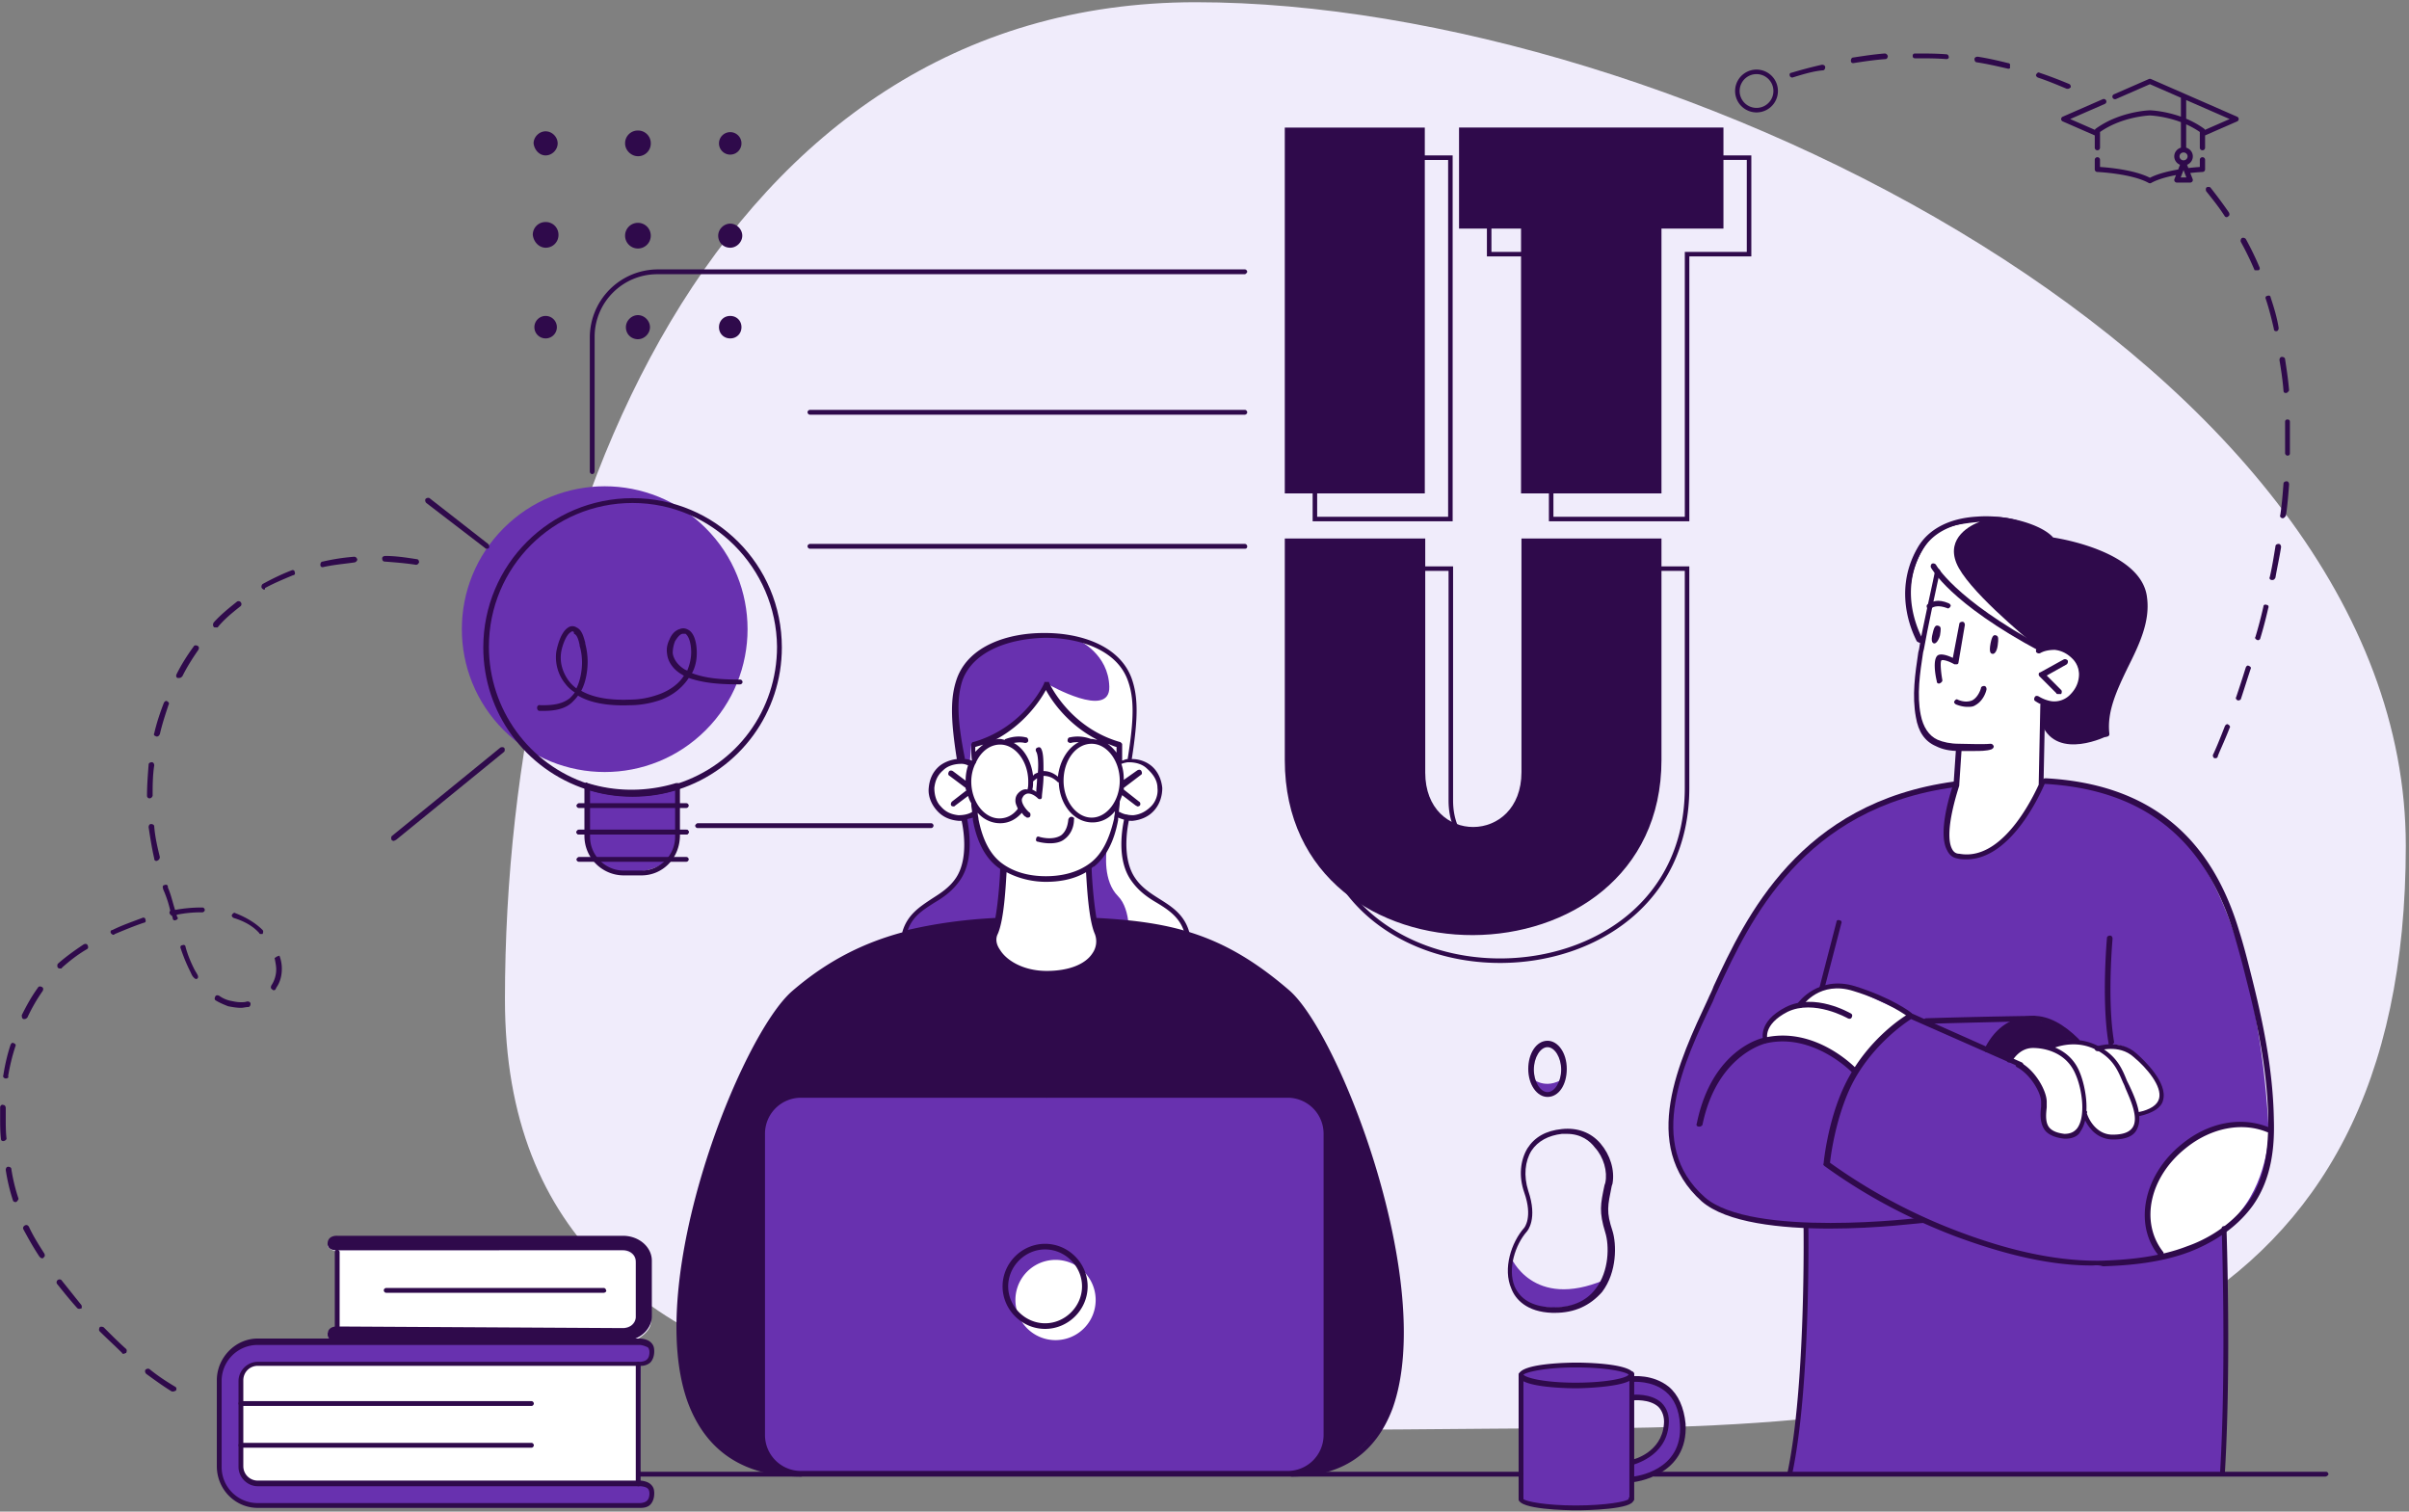 <svg width="306" height="192" fill="none" xmlns="http://www.w3.org/2000/svg"><rect width="100%" height="100%" fill="#808080" stroke="none"/><path d="M305.595 107.402c0 60.756-43.573 74.006-104.467 74.006S64.14 187.715 64.14 126.959 91.007.282 151.9.282c60.894 0 153.694 46.363 153.694 107.12z" fill="#F0ECFB"/><path d="M180.983 16.202h-17.785v46.47h17.785v-46.47zM185.333 16.202V29.03h7.874v33.641h17.839V29.031h7.873V16.2h-33.586zM193.262 98.075c0 9.25-12.223 9.306-12.223.055V68.398h-17.84v28.136c0 29.842 47.847 29.457 47.847 0V68.398h-17.784v29.677z" fill="#2F0A4B"/><path fill-rule="evenodd" clip-rule="evenodd" d="M183.946 20.315h-16.635v45.32h16.635v-45.32zm.575-.575v46.47h-17.785V19.74h17.785zM197.321 31.994v33.641h16.69V31.994h7.874v-11.68h-32.437v11.68h7.873zm-8.448-12.254h33.587v12.829h-7.874V66.21h-17.839V32.57h-7.874v-12.83zM186.078 107.268c-1.266-1.272-2.077-3.155-2.077-5.6V72.511h-16.69v27.561c0 7.29 2.915 12.698 7.267 16.288 4.366 3.602 10.21 5.398 16.079 5.374 5.87-.024 11.716-1.867 16.084-5.482 4.354-3.603 7.267-8.989 7.267-16.18V72.511h-16.634v29.102c0 2.445-.811 4.334-2.076 5.616a6.497 6.497 0 01-4.608 1.924 6.444 6.444 0 01-4.612-1.885zm10.721-35.332h17.784v28.136c0 29.457-47.847 29.842-47.847 0V71.936h17.84v29.732c0 9.25 12.223 9.195 12.223-.055V71.936z" fill="#2F0A4B"/><path d="M207.276 175.11v-.714s-1.733-1.02-7.442-1.02-6.627 1.326-6.627 1.326v16.006s1.835.917 7.034.917c5.098 0 6.933-.917 6.933-.917l.306-2.651s6.32-.612 6.32-6.423-3.67-6.015-6.524-6.524zm.102 10.602v-8.258s4.078-.509 4.18 2.957c.203 3.976-4.18 5.301-4.18 5.301zM248.463 99.567s-11.724.917-19.777 9.379c-8.054 8.462-14.069 23.754-14.681 25.895-.713 2.14-4.995 12.743 3.67 18.35 0 0 3.67 1.733 11.826 2.447 0 0 0 11.826-.408 17.433-.407 5.607-1.631 14.068-1.631 14.068h54.95s.51-12.845.408-18.656c-.102-5.913-.204-12.336-.204-12.336s5.913-4.791 5.607-11.723c-.306-6.933-1.427-16.924-4.18-25.181-2.753-8.258-6.423-14.375-13.049-17.331-5.403-2.345-11.418-2.753-11.418-2.753l-11.113.408z" fill="#6831AF"/><path d="M126.838 116.898s-11.622.611-16.617 3.262c-4.995 2.651-11.01 4.282-15.904 16.311-4.893 12.03-5.505 14.273-6.32 18.453-.816 4.078-2.243 11.928-1.53 17.229.714 5.199 2.549 11.316 8.87 13.865 0 0 2.65 1.121 5.505 1.019h65.96s3.364-1.019 4.587-1.835c1.122-.815 4.282-3.364 5.506-7.85 1.223-4.485 1.121-9.787.917-12.029-.204-2.243-.816-7.443-1.733-11.113-.918-3.568-3.67-12.539-5.199-15.903-1.53-3.365-3.976-8.972-6.729-11.826-2.752-2.855-8.054-6.219-11.418-7.239-3.364-1.019-8.767-2.446-13.661-2.446-4.995.102-12.234.102-12.234.102z" fill="#2F0A4B"/><path d="M163.54 187.139h-61.78c-2.753 0-4.894-2.243-4.894-4.893v-38.23c0-2.753 2.243-4.894 4.894-4.894h61.78c2.752 0 4.893 2.243 4.893 4.894v38.23c.102 2.65-2.141 4.893-4.893 4.893z" fill="#6831AF"/><path d="M42.834 168.687s-1.12-.102-1.223.713c-.102.816.816.918 2.65 1.02 1.836.102 36.09 0 36.09 0s2.345-1.02 2.345-2.549c.102-1.529.102-7.85.102-7.85s-.612-2.447-3.058-2.752c-2.447-.306-37.211-.102-37.211-.102s-.816.407-.918 1.019c0 .51 1.224.816 1.224.816v9.685z" fill="#F0ECFB"/><path d="M81.37 173.274l1.02-.305.408-.918-.306-1.121-1.325-.714-49.445.306s-3.568 1.325-3.976 3.976c-.306 2.752 0 12.132 0 12.132s.714 4.281 4.078 4.587c3.364.306 49.75 0 49.75 0s1.326-.611 1.122-1.733c-.204-1.121-1.733-1.223-1.733-1.223l.408-14.987z" fill="#6831AF"/><path d="M126.227 119.243s.612-2.345.816-3.874c.204-1.53.51-5.2.51-5.2s-3.263-1.937-3.568-6.32l-.306-.306s-4.486 1.733-5.302-2.855c-.713-4.587 4.588-3.976 5.2-3.568v-2.447s3.364-1.02 5.607-2.956c2.243-2.04 3.67-4.792 3.67-4.792s1.631 3.568 4.282 5.2a33.031 33.031 0 005.097 2.548v2.447s4.792-1.631 5.199 2.957c0 0 .204 3.364-2.242 3.568-2.447.204-3.161-.102-3.161-.102s-.713 4.281-3.67 6.728c0 0 .408 6.015.816 7.442 0 0 .917 1.632.408 2.753-.51 1.019-2.549 3.568-6.729 3.262-4.18-.204-5.709-2.141-6.015-2.446-.408-.408-.612-2.039-.612-2.039zM134.078 170.216a5.097 5.097 0 100-10.194 5.097 5.097 0 000 10.194zM42.835 168.687V158.9h36.497l1.122.612.305.917v7.035l-.611.917-1.02.306H42.835zM30.6 175.415l.306-1.121 1.02-.816 1.223-.204h47.915v15.191H32.028l-1.122-1.02-.305-1.019v-11.011z" fill="#fff"/><path d="M121.945 96.406s-1.121-5.709-.408-8.665c.714-2.957 2.651-6.83 11.011-7.034 0 0 5.505.102 8.054 2.14 2.548 1.937 3.67 4.486 3.364 7.85-.306 3.365-.51 6.015-.51 6.015l-1.427.408v-2.447s-6.729-1.733-9.379-7.748c0 0-2.855 6.627-9.278 7.748l-.203 2.447-1.224-.714zM122.557 104.052s1.122 6.321-1.325 8.258c-2.447 1.937-6.219 4.18-6.321 6.015 0 0 4.18-.714 6.423-.918 2.345-.204 5.403-.408 5.403-.408l.816-6.626s-3.569-2.345-3.772-6.831l-1.224.51zM143.15 103.848s-.816 3.263-.102 5.811c.612 2.549 2.753 3.772 4.078 4.69 1.325.917 3.16 2.039 3.67 4.18 0 0-5.505-1.224-8.666-1.428l-3.16-.204-.612-6.728s3.059-2.141 3.67-6.729l1.122.408zM89.643 92.743c7.087-7.087 7.087-18.576 0-25.663s-18.576-7.087-25.663 0-7.087 18.576 0 25.663 18.576 7.087 25.663 0zM74.752 99.873v7.034s.204 3.874 5.097 3.874c4.894 0 5.913-2.752 5.913-2.752l.408-8.258s-2.447 1.121-5.709.918c-3.262-.204-5.709-.816-5.709-.816zM191.881 159.614s2.753 6.83 11.928 2.956c0 0-1.529 4.078-7.646 3.466-5.505-.51-4.282-6.422-4.282-6.422zM194.634 136.981s1.631 1.53 3.976 0c0 0-.51 1.836-1.835 1.937-1.326.204-2.141-1.937-2.141-1.937z" fill="#6831AF"/><path d="M242.651 128.927l-7.544-3.466s-4.282-.612-5.913 1.937c0 0-4.996.714-4.894 4.486 0 0 3.772-.408 5.811.713 2.039 1.02 5.506 3.467 5.506 3.467s3.975-5.709 7.034-7.137zM255.133 134.433s1.529-3.364 5.505-1.326c0 0 2.039-1.937 5.811 0 0 0 2.345-1.223 4.18.408 1.835 1.631 3.789 4.52 3.789 4.52s.595 3.126-2.668 3.33l-.102.306s.301 2.674-2.758 2.776c-3.058.102-4.072-2.776-4.072-2.776s-.51 2.549-2.651 2.447c-2.141-.102-2.549-1.529-2.549-2.345 0-.816.408-2.141 0-3.058-.509-.714-2.65-4.18-4.485-4.282z" fill="#fff"/><path d="M263.551 131.986s-2.243-2.447-5.913-2.345c-3.67 0-5.097 3.568-5.097 3.568l2.855 1.428s.917-1.835 2.038-2.039c1.122-.204 3.263.509 3.263.509s1.529-1.325 3.16-1.019l-.306-.102z" fill="#2F0A4B"/><path d="M258.861 88.964s4.69 2.14 5.607-2.549c.918-4.587-4.995-3.976-4.995-3.976s-6.729-4.281-8.564-5.403c-1.835-1.121-4.893-4.18-4.893-4.18l-2.447 12.336s-2.141 9.583 5.098 9.787l-.204 4.587s-3.263 9.176 1.121 9.176c5.819 0 9.583-8.564 9.685-9.176.102-.51.204-10.194.204-10.194l-.612-.408z" fill="#fff"/><path d="M267.73 93.45c-.51-2.957 1.733-7.646 3.466-11.622s1.631-8.054-1.122-9.685c-2.752-1.631-7.34-3.67-9.277-3.67 0 0-3.976-3.263-8.257-2.753-4.18.51-7.239.816-9.074 4.18-1.733 3.262-1.529 7.544.51 11.214l1.733-8.462s6.831 7.34 13.457 9.686c0 0 1.937 0 2.957.305 1.019.306 2.446 1.937 1.937 4.078-.51 2.141-2.639 3.382-4.678 2.669v2.653c1.99 4.644 8.348 1.407 8.348 1.407z" fill="#2F0A4B"/><path d="M245.739 72.901s6.646 6.88 13.068 9.327c-1.835-1.529-8.971-7.442-10.296-10.704-1.326-3.262 1.855-4.848 2.977-5.256-3.976.408-5.785.82-7.518 3.98-1.733 3.262-1.882 7.29.157 10.961l1.612-8.308zM140.704 82.847c-1.019-.713-2.446-1.223-3.772-1.529.102 0 3.874 1.733 3.976 5.913.102 4.18-7.748-.306-7.748-.306s0 .306.102.918c2.855 5.301 8.87 6.83 8.87 6.83v2.447l1.427-.408s.204-2.65.51-6.015c.305-3.364-.816-5.913-3.365-7.85zM150.797 118.528c-.51-2.14-2.345-3.262-3.67-4.179-1.326-.918-3.467-2.141-4.078-4.69-.612-2.549.102-5.811.102-5.811l-1.224-.306c-.204 1.631-.815 3.059-1.325 4.078-.102.816-.51 4.282 1.427 6.219.816.815 1.224 2.243 1.326 3.568 3.16.204 7.442 1.121 7.442 1.121zM288.222 143.506s-5.506-2.549-10.807 1.937-6.117 10.806-2.956 13.967c0 0 6.728-1.02 10.194-5.607 3.569-4.486 3.569-10.297 3.569-10.297z" fill="#fff"/><path d="M197.488 166.75h-.306c-3.262-.102-4.689-1.733-5.199-3.059-1.122-2.548 0-5.912 1.631-7.748 0 0 1.121-1.325 0-4.485-.714-2.039-.51-4.078.408-5.607.917-1.428 2.345-2.243 4.383-2.447 1.937-.204 3.671.408 4.894 1.835 1.223 1.427 1.835 3.364 1.529 5.097l-.102.306c-.51 2.549-.713 3.263.102 5.709.51 1.631.612 5.2-1.325 7.748-1.529 1.733-3.466 2.651-6.015 2.651zm1.529-22.734h-.612c-1.733.204-3.058.917-3.874 2.141-.815 1.325-1.019 3.16-.407 5.097 1.223 3.568-.102 5.097-.204 5.199-1.427 1.631-2.447 4.69-1.529 6.933.713 1.631 2.242 2.548 4.587 2.65 2.549.102 4.486-.713 5.709-2.345 1.733-2.242 1.733-5.505 1.224-7.136-.816-2.65-.612-3.568-.102-6.015l.102-.306c.305-1.427-.204-3.262-1.326-4.485-.611-.816-1.733-1.733-3.568-1.733zM196.571 139.326c-1.326 0-2.447-1.529-2.447-3.568 0-1.937 1.019-3.568 2.447-3.568 1.325 0 2.446 1.529 2.446 3.568s-1.019 3.568-2.446 3.568zm0-6.321c-.918 0-1.733 1.326-1.733 2.855s.815 2.854 1.733 2.854c.917 0 1.733-1.325 1.733-2.854 0-1.529-.816-2.855-1.733-2.855zM250.807 95.387h-1.937c-1.223 0-2.141-.204-2.956-.612-1.428-.612-2.243-1.835-2.549-3.67-.51-2.753-.102-5.505.306-8.258l.102-.408c.204-1.733 2.039-9.787 2.039-9.99.102-.204.305-.306.407-.204.204.102.306.305.204.407-.102.204-1.733 7.952-2.039 9.787l-.102.408c-.407 2.65-.815 5.403-.305 7.952.305 1.53 1.019 2.65 2.14 3.16.714.306 1.632.51 2.753.51 1.121 0 2.855.102 3.976 0 .204 0 .306.102.408.306 0 .204-.102.306-.306.408-.612.204-1.427.204-2.141.204z" fill="#2F0A4B"/><path d="M259.384 82.756h-.204c-11.622-6.218-13.794-10.545-13.896-10.647-.102-.204 0-.408.102-.51.204-.102.408 0 .51.102 0 0 2.274 4.327 13.59 10.444.204.102.204.306.102.51 0 0-.102.101-.204.101zM253.558 80.706c-.305-.102-.509 0-.713 1.02-.204 1.121 0 1.325.306 1.325.204 0 .509-.306.611-1.121.102-.816.102-1.122-.204-1.224zM246.22 79.483c-.306-.102-.51 0-.714.917-.305 1.122 0 1.326.204 1.326s.51-.306.714-1.02c.102-.713.204-1.121-.204-1.223zM245.098 77.444c-.102 0-.204-.102-.305-.204-.102-.203-.102-.407.102-.51.509-.305 1.223-.713 2.65-.101.204.102.306.306.204.407-.102.204-.306.306-.408.204-1.121-.407-1.631-.203-2.039 0l-.204.204z" fill="#2F0A4B"/><path d="M260.9 89.78h-.305c-.714 0-1.428-.306-2.039-.714-.204-.102-.204-.306-.102-.51.102-.203.306-.203.509-.101.51.305 1.02.51 1.632.611a2.795 2.795 0 002.344-.815c.612-.612 1.02-1.326 1.122-2.243a2.796 2.796 0 00-.816-2.345c-.611-.612-1.325-1.02-2.243-1.121-.611 0-1.325.102-1.835.407-.204.102-.407 0-.509-.102-.102-.203 0-.407.102-.51.713-.407 1.427-.611 2.242-.509 1.02.102 2.039.51 2.753 1.325.714.816 1.019 1.835 1.019 2.855-.102 1.02-.509 2.039-1.325 2.752-.714.714-1.631 1.02-2.549 1.02z" fill="#2F0A4B"/><path d="M261.411 88.149c-.102 0-.204 0-.204-.102l-2.141-2.141c-.102-.102-.102-.204-.102-.306a.22.22 0 01.204-.204l2.956-1.631c.204-.102.408 0 .51.102.102.204 0 .408-.102.51l-2.549 1.427 1.835 1.835c.102.102.102.306 0 .51h-.407zM249.789 109.15c-.408 0-.714 0-1.121-.102-.612-.102-1.02-.408-1.326-1.02-1.325-2.344.612-7.951.816-8.563l.306-4.486c0-.204.204-.306.407-.306.204 0 .306.204.306.408l-.306 4.588v.102c0 .102-2.039 5.913-.917 8.054.204.407.51.611.917.611 6.015 1.122 10.093-8.87 10.195-8.971.102-.204.306-.306.408-.204.204.102.306.306.204.408-.204.408-3.976 9.481-9.889 9.481zM249.89 89.78c-.408 0-.918-.102-1.427-.306-.204-.102-.306-.306-.204-.408.102-.204.306-.306.408-.204.713.306 1.325.306 1.835.102.815-.408 1.121-1.529 1.121-1.529 0-.204.204-.306.408-.306s.306.204.306.408c0 .102-.306 1.427-1.428 2.039-.305.204-.611.204-1.019.204z" fill="#2F0A4B"/><path d="M259.27 99.873c-.204 0-.306-.204-.306-.306l.204-9.991c0-.204.204-.306.306-.306.203 0 .305.204.305.306l-.203 9.99c.102.205-.102.306-.306.306zM246.322 86.823c-.204 0-.306-.102-.306-.306-.204-.815-.509-2.752.102-3.262.408-.306 1.326 0 1.937.306l.816-4.282c0-.204.204-.306.408-.306.203 0 .305.204.305.408l-.815 4.791a.22.22 0 01-.204.204h-.306c-.714-.407-1.427-.611-1.631-.51-.204.103-.102 1.428.102 2.55 0 .101-.102.305-.408.407.102-.102 0 0 0 0zM163.539 187.445h-61.78a5.265 5.265 0 01-5.301-5.301v-38.23a5.265 5.265 0 015.301-5.302h61.78a5.266 5.266 0 015.302 5.302v38.23a5.265 5.265 0 01-5.302 5.301zm-61.78-48.017a4.569 4.569 0 00-4.587 4.588v38.23a4.568 4.568 0 004.587 4.587h61.78a4.569 4.569 0 004.588-4.587v-38.23a4.569 4.569 0 00-4.588-4.588h-61.78z" fill="#2F0A4B"/><path d="M132.754 168.789c-2.957 0-5.403-2.447-5.403-5.403 0-2.957 2.446-5.404 5.403-5.404 2.956 0 5.403 2.447 5.403 5.404 0 2.956-2.447 5.403-5.403 5.403zm0-10.093c-2.549 0-4.69 2.141-4.69 4.69 0 2.548 2.141 4.689 4.69 4.689 2.548 0 4.689-2.141 4.689-4.689 0-2.549-2.141-4.69-4.689-4.69zM268.139 132.801c-.204 0-.305-.102-.305-.306-.918-5.403-.204-13.253-.204-13.355 0-.204.204-.306.407-.306.204 0 .306.204.306.408 0 .102-.713 7.85.204 13.151a.796.796 0 01-.408.408zM268.445 144.729a3.624 3.624 0 01-2.854-1.325c-.714-.816-1.02-1.733-1.02-2.141 0-.204.204-.306.306-.204.204 0 .306.204.204.306 0 .204.918 2.752 3.263 2.752 1.325 0 2.14-.305 2.548-.917.816-1.223-.306-3.568-.917-4.995a4.973 4.973 0 00-.306-.714c-.612-1.427-1.224-3.059-3.466-4.18-2.855-1.427-5.506-.102-5.607-.102-.102.102-.306 0-.408-.102-.102-.102 0-.306.102-.408.102-.102 2.956-1.427 6.117.102 2.446 1.224 3.16 2.957 3.772 4.486l.305.612c.714 1.529 1.835 3.976.918 5.607-.408.815-1.427 1.223-2.957 1.223z" fill="#2F0A4B"/><path d="M271.706 141.773c-.102 0-.306-.102-.306-.204 0-.204.102-.306.204-.306 1.529-.306 2.446-.917 2.65-1.733.408-1.529-1.529-3.874-3.262-5.301-1.835-1.631-4.486-.816-4.486-.714-.102 0-.305 0-.407-.204-.102-.203 0-.305.203-.407.102 0 2.957-1.02 5.098.917.917.816 3.976 3.67 3.364 5.913-.204.918-1.223 1.631-3.058 2.039zM252.438 133.617h-.204c-.204-.102-.204-.306-.102-.51 1.428-2.752 3.467-3.976 6.219-4.077 1.835 0 3.772 1.019 5.709 2.956.102.102.102.306 0 .51-.102.102-.306.102-.51 0-1.733-1.835-3.568-2.753-5.199-2.753-2.549 0-4.282 1.122-5.607 3.67 0 .204-.204.204-.306.204z" fill="#2F0A4B"/><path d="M265.692 160.735c-4.995 0-10.602-1.223-17.229-3.67-5.913-2.243-11.52-5.199-16.719-8.971-.102-.102-.204-.204-.102-.306 0-.102.51-5.403 2.65-9.889 2.855-6.015 7.952-9.073 8.258-9.175.102-.102.204-.102.306 0l13.967 6.218c.204.102.204.306.204.408-.102.204-.306.204-.408.204l-13.865-6.117c-.815.51-5.301 3.568-7.748 8.768-1.835 3.976-2.447 8.461-2.549 9.481a70.834 70.834 0 0016.414 8.767c7.034 2.651 12.947 3.772 18.147 3.67 3.058-.102 7.136-.407 10.806-1.835 2.345-.815 5.505-2.548 7.748-5.607 2.345-3.262 2.549-7.34 2.549-10.5-.102-6.423-1.53-12.846-2.753-17.637a131.53 131.53 0 00-1.631-6.015c-3.67-12.03-11.52-18.249-23.958-18.962-.204 0-.306-.204-.306-.408s.102-.306.408-.306c12.846.714 20.899 7.136 24.57 19.472.611 1.937 1.121 3.976 1.631 6.015 1.223 4.893 2.65 11.316 2.752 17.841.102 3.262-.204 7.442-2.65 10.908-2.345 3.262-5.709 4.995-8.054 5.913-3.772 1.427-7.85 1.733-11.01 1.835-.612-.204-1.02-.102-1.428-.102z" fill="#2F0A4B"/><path d="M232.456 156.046c-6.219 0-13.151-.714-16.311-3.467-7.952-7.136-2.855-17.84.815-25.69.204-.51.51-1.02.714-1.631 4.078-8.768 10.908-23.346 30.584-25.997.204 0 .408.102.408.306 0 .204-.102.408-.306.408-19.37 2.548-26.098 17.025-30.074 25.588-.306.612-.51 1.122-.714 1.632-3.67 7.646-8.666 18.146-1.02 24.875 5.913 5.199 27.424 2.65 27.628 2.548.204 0 .408.102.408.306 0 .204-.102.408-.306.408-.408 0-5.709.714-11.826.714z" fill="#2F0A4B"/><path d="M227.36 187.445c-.306 0-.408-.203-.306-.407 2.345-11.113 2.039-31.196 2.039-31.4 0-.204.102-.306.306-.306.204 0 .305.102.305.306 0 .204.306 20.389-2.038 31.502 0 .203-.102.305-.306.305zM282.309 187.445c-.204 0-.306-.204-.306-.407.816-13.661.204-30.789.204-30.992 0-.204.102-.306.306-.306.204 0 .305.102.305.306 0 .203.612 17.229-.203 30.992 0 .305-.102.407-.306.407zM244.589 130.049c-.204 0-.306-.102-.306-.306 0-.204.102-.306.306-.408a877.493 877.493 0 0113.763-.306c.204 0 .306.102.306.306 0 .204-.102.306-.306.306 0 .102-7.34.204-13.763.408zM215.84 143.098c-.306 0-.408-.204-.306-.408 1.937-9.481 8.36-10.908 8.666-10.908 6.423-1.427 11.418 3.772 11.622 3.976.102.102.102.408 0 .51-.102.102-.306.102-.51 0 0 0-4.893-5.098-10.908-3.772-.102 0-6.321 1.427-8.156 10.398-.102.102-.204.204-.408.204z" fill="#2F0A4B"/><path d="M224.303 132.496c-.102 0-.306-.102-.306-.204s-.918-2.447 2.854-4.384c3.67-1.835 8.054.714 8.258.816.204.102.204.306.102.51-.102.204-.306.204-.51.102 0 0-4.282-2.447-7.646-.816-3.16 1.631-2.549 3.466-2.549 3.466.102.204 0 .408-.203.408.101.102 0 .102 0 .102z" fill="#2F0A4B"/><path d="M242.55 129.234c-.102 0-.102 0-.204-.102 0 0-2.548-1.937-6.932-3.263-4.18-1.325-6.423 1.733-6.423 1.937-.102.204-.306.204-.51.102-.203-.102-.203-.306-.102-.509 0 0 2.549-3.569 7.239-2.141 4.587 1.427 7.034 3.262 7.136 3.364.102.102.204.306.102.51-.102.102-.204.102-.306.102zM207.277 186.12c-.204 0-.306-.102-.306-.306 0-.204.102-.408.306-.408.203 0 3.772-.917 4.077-4.485.102-.918-.203-1.733-.713-2.243-1.122-1.02-3.161-.816-3.161-.816-.203 0-.407-.102-.407-.305 0-.204.102-.408.306-.408.101 0 2.344-.204 3.67 1.019.713.714 1.019 1.631.917 2.753-.306 4.18-4.588 5.097-4.689 5.199z" fill="#2F0A4B"/><path d="M207.379 188.261c-.204 0-.306-.102-.306-.306 0-.204.102-.408.306-.408.305 0 6.422-.713 6.014-6.626-.102-1.835-.713-3.262-1.835-4.18-1.733-1.427-4.078-1.223-4.179-1.223-.204 0-.408-.102-.408-.306 0-.204.102-.408.306-.408.101 0 2.65-.306 4.689 1.325 1.224 1.02 1.937 2.651 2.141 4.69.408 6.728-6.627 7.442-6.728 7.442.101 0 .101 0 0 0zM200.242 191.829c-1.224 0-7.341-.102-7.341-1.427 0-.204.204-.306.306-.306.204 0 .306.102.306.306.306.305 2.855.815 6.627.815 3.874 0 6.524-.51 6.728-.815 0-.204.102-.306.306-.306.204 0 .306.204.306.407.102 1.224-6.015 1.326-7.238 1.326z" fill="#2F0A4B"/><path d="M193.207 190.707c-.204 0-.306-.204-.306-.306V174.6c0-.204.204-.306.306-.306.204 0 .306.204.306.306v15.801c0 .204-.102.306-.306.306zM207.277 190.708c-.204 0-.306-.204-.306-.306v-15.904c0-.204.204-.306.306-.306.203 0 .305.204.305.306v15.904c0 .204-.102.306-.305.306z" fill="#2F0A4B"/><path d="M200.242 176.333c-.306 0-7.341 0-7.341-1.631s7.035-1.631 7.341-1.631c.305 0 7.34 0 7.34 1.631 0 1.529-7.035 1.631-7.34 1.631zm-6.729-1.733c.306.408 2.651 1.02 6.627 1.02 4.078 0 6.524-.612 6.728-1.02-.204-.306-2.549-.917-6.728-.917-3.874 0-6.321.611-6.627.917zM295.358 187.547H210.13c-.204 0-.306-.203-.306-.305 0-.204.204-.306.306-.306h85.33c.204 0 .306.204.306.306 0 .102-.204.305-.408.305zM193.207 187.547H81.269c-.204 0-.306-.203-.306-.305 0-.204.204-.306.306-.306h111.938c.204 0 .306.204.306.306 0 .102-.102.305-.306.305zM69.308 19.74c.815 0 1.529-.714 1.529-1.53 0-.816-.714-1.53-1.53-1.53-.815 0-1.529.715-1.529 1.53.102.816.714 1.53 1.53 1.53zM81.032 19.842a1.61 1.61 0 001.632-1.631 1.61 1.61 0 00-1.632-1.632 1.61 1.61 0 00-1.63 1.631c0 .918.815 1.632 1.63 1.632zM92.756 19.638a1.427 1.427 0 100-2.854 1.427 1.427 0 000 2.854zM69.309 31.463a1.61 1.61 0 001.631-1.63 1.61 1.61 0 00-1.631-1.632 1.61 1.61 0 00-1.631 1.631c.102.918.815 1.631 1.63 1.631zM81.032 31.565a1.631 1.631 0 100-3.262 1.631 1.631 0 000 3.262zM92.757 31.464c.815 0 1.529-.714 1.529-1.53 0-.815-.714-1.529-1.53-1.529-.815 0-1.528.714-1.528 1.53 0 .815.611 1.529 1.529 1.529zM69.308 42.984a1.427 1.427 0 100-2.855 1.427 1.427 0 000 2.855zM81.033 43.085c.816 0 1.53-.713 1.53-1.529s-.714-1.53-1.53-1.53c-.816 0-1.53.714-1.53 1.53 0 .918.715 1.53 1.53 1.53zM92.756 42.984c.816 0 1.428-.612 1.428-1.428 0-.815-.612-1.427-1.428-1.427-.815 0-1.427.612-1.427 1.427 0 .816.612 1.428 1.427 1.428zM81.475 111.188h-2.243a5.003 5.003 0 01-4.996-4.995v-6.015-.408c0-.102.102-.204.102-.306.102-.102.204-.102.306 0 3.568 1.122 7.544 1.122 11.214 0h.306c.102.102.102.102.204.306v6.321c0 2.855-2.14 5.097-4.893 5.097zm-6.525-10.806v5.913c0 2.345 1.937 4.282 4.282 4.282h2.243c2.344 0 4.281-1.937 4.281-4.282v-5.913c-3.466 1.019-7.34 1.019-10.806 0z" fill="#2F0A4B"/><path d="M80.352 101.198c-2.04 0-3.976-.306-5.811-.918-7.85-2.548-13.151-9.787-13.151-18.044 0-10.5 8.461-18.963 18.962-18.963 10.5 0 18.962 8.462 18.962 18.963 0 8.257-5.301 15.496-13.151 18.044-1.835.612-3.772.918-5.811.918zm0-37.313c-10.093 0-18.249 8.156-18.249 18.249 0 7.952 5.098 14.986 12.642 17.433 3.568 1.121 7.544 1.121 11.214 0 7.646-2.447 12.743-9.38 12.743-17.433-.102-9.991-8.257-18.249-18.35-18.249zM87.183 105.989H73.522c-.204 0-.306-.204-.306-.306 0-.102.204-.306.306-.306h13.66c.204 0 .306.204.306.306 0 .102-.102.306-.305.306zM87.183 109.455H73.522c-.204 0-.306-.203-.306-.305 0-.102.204-.306.306-.306h13.66c.204 0 .306.204.306.306 0 .102-.102.305-.305.305zM87.183 102.625H73.522c-.204 0-.306-.204-.306-.305 0-.102.204-.306.306-.306h13.66c.204 0 .306.204.306.306 0 .101-.102.305-.305.305z" fill="#2F0A4B"/><path d="M87.183 105.989H73.522c-.204 0-.306-.204-.306-.306 0-.102.204-.306.306-.306h13.66c.204 0 .306.204.306.306 0 .102-.102.306-.305.306zM69.14 90.29h-.612c-.204 0-.306-.205-.306-.408 0-.204.204-.408.407-.306 1.122 0 2.651 0 3.772-.918.204-.204.408-.408.612-.713a4.348 4.348 0 01-1.223-1.122c-.918-1.121-1.326-2.65-1.122-4.078.102-.51.51-2.447 1.53-3.058a.926.926 0 011.02 0c.713.306.917 1.223 1.12 1.937v.102c.204.815.306 1.529.306 2.345 0 .713-.102 2.344-.815 3.67 1.427.815 3.466 1.223 6.117 1.121 1.529 0 2.752-.306 3.874-.713 1.325-.51 2.446-1.326 3.058-2.345-.102 0-.204-.102-.204-.102-1.121-.612-1.835-1.631-1.937-2.65-.102-.613 0-1.224.306-1.836.204-.51.612-1.121 1.325-1.325.51-.204.918 0 1.224.204.917.713.917 2.548.917 2.854 0 .918-.204 1.835-.612 2.549 1.836.713 3.977.815 6.117.815.204 0 .306.204.306.306 0 .204-.204.306-.306.306-2.242 0-4.485-.102-6.524-.816-.816 1.224-1.937 2.141-3.466 2.753a12.15 12.15 0 01-4.078.714c-2.753.102-4.996-.306-6.525-1.224-.204.306-.51.612-.714.816-.917.917-2.344 1.121-3.568 1.121zm3.567-10.093c-.102 0-.102 0-.203.102-.612.305-1.122 1.835-1.224 2.548-.204 1.326.204 2.549.918 3.568.306.408.611.714 1.02 1.02.61-1.224.713-2.65.713-3.263 0-.713-.102-1.529-.306-2.14v-.102c-.102-.51-.306-1.326-.714-1.428 0-.305-.102-.305-.204-.305zm14.273.305h-.306c-.408.102-.714.612-.917.918a4.09 4.09 0 00-.306 1.53c.102.815.713 1.63 1.63 2.14.103 0 .205.102.205.102.306-.714.51-1.53.51-2.345 0-.917-.204-1.937-.714-2.345h-.102zM50.074 106.805c-.102 0-.204 0-.306-.102-.102-.102-.102-.408 0-.509L63.53 94.979c.102-.102.407-.102.51 0 .101.102.101.408 0 .51l-13.763 11.214c-.102 0-.204.102-.204.102zM61.8 69.696c-.102 0-.102 0-.204-.102l-7.442-5.709c-.102-.102-.204-.306-.102-.51.102-.102.306-.203.51-.102l7.442 5.811c.102.102.204.306.102.51-.102.102-.204.102-.306.102zM75.226 60.215c-.204 0-.306-.204-.306-.306V42.884a8.658 8.658 0 018.665-8.666h74.536c.204 0 .306.204.306.306 0 .102-.204.306-.306.306H83.483c-4.383 0-7.951 3.568-7.951 7.952v17.025c0 .204-.102.408-.306.408zM118.276 105.174H88.61c-.204 0-.306-.204-.306-.306 0-.102.204-.306.306-.306h29.666c.204 0 .306.204.306.306 0 .102-.102.306-.306.306zM81.065 188.771c-.204 0-.306-.204-.306-.306v-15.19c0-.204.204-.306.306-.306.102 0 .306.204.306.306v15.19c.101.204-.102.306-.306.306zM67.507 178.576H30.602c-.204 0-.306-.204-.306-.306 0-.204.204-.306.306-.306h36.905c.204 0 .305.204.305.306 0 .102-.101.306-.305.306zM67.507 183.877H30.602c-.204 0-.306-.204-.306-.306 0-.204.204-.306.306-.306h36.905c.204 0 .305.204.305.306 0 .102-.101.306-.305.306z" fill="#2F0A4B"/><path d="M81.27 191.523H32.741c-2.854 0-5.199-2.345-5.199-5.301v-10.909c0-2.854 2.345-5.301 5.2-5.301h48.526s.918 0 1.427.51c.306.306.408.612.408 1.121 0 .612-.204 1.122-.51 1.428-.611.509-1.325.407-1.427.407H32.742c-1.02 0-1.835.816-1.835 1.835v10.909c0 1.019.816 1.835 1.835 1.835H81.27s.918 0 1.427.51c.306.305.408.611.408 1.121 0 .612-.204 1.121-.51 1.427-.407.408-1.019.408-1.325.408zm0-20.695H32.741a4.568 4.568 0 00-4.587 4.587v10.909a4.568 4.568 0 004.587 4.587H81.27s.612 0 .918-.305c.204-.204.306-.51.306-.918 0-.306-.102-.51-.204-.612-.306-.305-1.02-.305-1.02-.305H32.742c-1.325 0-2.446-1.122-2.446-2.447v-10.909c0-1.325 1.121-2.446 2.446-2.446H81.27s.612 0 .918-.306c.204-.204.306-.51.306-.918 0-.306-.102-.509-.204-.611-.408-.204-.816-.306-1.02-.306zM42.835 169.095c-.204 0-.306-.204-.306-.306v-9.787c0-.204.204-.306.306-.306.102 0 .306.204.306.306v9.787c.102.102-.102.306-.306.306zM76.682 164.201H49.054c-.204 0-.306-.204-.306-.306 0-.204.204-.306.306-.306h27.628c.203 0 .305.204.305.306.102.102-.102.306-.305.306z" fill="#2F0A4B"/><path d="M79.129 168.687c.917 0 1.631-.612 1.631-1.427v-7.035c0-.815-.714-1.427-1.631-1.427H42.835s-1.223.102-1.223-.815c0-1.122 1.224-1.02 1.224-1.02h36.293c2.039 0 3.67 1.427 3.67 3.16v7.035c0 1.733-1.631 3.16-3.67 3.16H42.836s-1.224.102-1.224-.815c0-1.122 1.224-1.02 1.224-1.02l36.293.204zM22.037 176.741h-.204c-1.02-.612-2.14-1.428-3.262-2.243-.102-.102-.204-.306-.102-.51.102-.102.306-.204.51-.102 1.121.918 2.243 1.631 3.262 2.243.204.102.204.306.102.51-.102 0-.204.102-.306.102zm-6.32-4.792c-.103 0-.204 0-.204-.102-.918-.917-1.937-1.835-2.855-2.752-.102-.102-.102-.306 0-.51.102-.102.306-.102.51 0 .917.917 1.937 1.937 2.854 2.753.102.101.102.305 0 .509-.102 0-.204.102-.305.102zm-5.608-5.709c-.102 0-.204 0-.305-.102-.918-1.019-1.734-2.039-2.55-3.058-.101-.102-.101-.408.103-.51.102-.102.408-.102.51.102l2.446 3.058c.102.102.102.408 0 .51 0-.102-.102 0-.204 0zm-4.791-6.423c-.102 0-.204-.101-.306-.203-.816-1.224-1.427-2.345-2.039-3.467-.102-.204 0-.407.204-.509.204-.102.408 0 .51.204.51 1.121 1.223 2.242 1.937 3.364.102.204.102.408-.102.51 0 .101-.102.101-.204.101zm-3.364-7.136c-.102 0-.306-.102-.306-.204a23.822 23.822 0 01-.918-3.874c0-.204.102-.408.306-.408.204 0 .408.102.408.306a22.62 22.62 0 00.917 3.772c-.102.204-.204.408-.407.408zm-1.53-7.748c-.204 0-.305-.102-.305-.306-.102-.917-.102-1.733-.102-2.65v-1.326c0-.204.203-.407.407-.305.204 0 .306.203.306.407v1.326c0 .815 0 1.733.102 2.548 0 .102-.204.306-.408.306zm.306-7.952c-.204 0-.408-.204-.306-.408.204-1.325.51-2.65.918-3.874.102-.203.204-.305.408-.203.204.102.306.203.204.407a25.42 25.42 0 00-.918 3.772c.102.204-.102.306-.306.306zm2.345-7.544h-.102c-.204-.102-.204-.306-.204-.51.612-1.223 1.224-2.344 2.04-3.466.101-.204.305-.204.509-.102.204.102.204.306.102.51a22.112 22.112 0 00-1.937 3.364c-.102.102-.204.204-.408.204zm27.526-1.427c-.51 0-1.122-.102-1.631-.204-.51-.204-1.02-.408-1.53-.714-.204-.102-.204-.305-.102-.509.102-.204.306-.204.51-.102a3.86 3.86 0 001.326.611c.51.102.917.204 1.427.204.306 0 .51 0 .815-.102.204 0 .408.102.408.306 0 .204-.102.408-.306.408-.306 0-.611.102-.917.102zm4.18-2.243c-.102 0-.102 0-.204-.102-.204-.102-.204-.306-.102-.51a3.674 3.674 0 00.611-2.039c0-.407-.102-.917-.203-1.427l.305-.204.306-.102-.306.102.306-.102a4.62 4.62 0 01.306 1.631c0 .918-.204 1.734-.713 2.447-.103.306-.204.306-.306.306zm-9.89-1.427c-.101 0-.203-.102-.305-.204-.204-.204-.306-.51-.408-.714a21.713 21.713 0 01-1.223-2.956c-.102-.204 0-.408.204-.408.204-.102.407 0 .407.204.306 1.121.714 2.039 1.122 2.854.102.204.306.51.408.714.102.204.102.408-.102.51h-.102zm-17.228-1.326c-.102 0-.204 0-.306-.101-.102-.102-.102-.408 0-.51.917-.816 2.039-1.631 3.262-2.447.204-.102.408-.102.51.102.102.204.102.408-.102.51-1.223.713-2.243 1.529-3.16 2.345 0 .101-.102.101-.204.101zm6.728-4.281c-.102 0-.204-.102-.306-.204-.102-.204 0-.408.204-.408 1.224-.612 2.447-1.019 3.772-1.529.204-.102.408 0 .408.204.102.204 0 .407-.204.407-1.223.408-2.447.918-3.67 1.428-.102.102-.204.102-.204.102zm18.759-.102c-.102 0-.204 0-.204-.102-.816-.918-1.937-1.529-3.263-1.937-.204-.102-.306-.306-.204-.408.102-.204.306-.306.408-.204 1.325.51 2.549 1.223 3.466 2.141.102.102.102.306 0 .51h-.203zm-10.909-1.733c-.204 0-.306-.102-.306-.306 0-.102-.102-.204-.102-.306-.102 0-.204-.102-.305-.306 0-.102 0-.204.101-.306a14.534 14.534 0 00-.917-2.752v-.102c-.102-.204 0-.408.204-.408.204-.102.408 0 .408.204v.102c.407.917.611 1.937.917 2.854a18.51 18.51 0 013.262-.306h.204c.204 0 .306.204.306.306 0 .204-.204.306-.306.306h-.204c-1.019 0-2.038.102-3.058.306 0 .102 0 .204.102.306.102.204 0 .306-.306.408.102 0 0 0 0 0zm-2.345-7.544c-.204 0-.306-.102-.306-.306-.305-1.326-.51-2.651-.713-3.976 0-.204.102-.408.306-.408.204 0 .407.102.407.306.102 1.325.408 2.65.714 3.874 0 .204-.102.408-.408.51.102 0 0 0 0 0zm-.917-7.952c-.204 0-.306-.204-.306-.306 0-1.326.102-2.65.204-3.976 0-.204.204-.306.408-.306.203 0 .305.204.305.408-.203 1.325-.203 2.65-.203 3.874-.102.204-.204.306-.408.306zm.917-7.85c-.306-.102-.408-.204-.306-.408.306-1.325.714-2.549 1.224-3.874.102-.204.306-.306.408-.204.203.102.305.306.203.408-.407 1.223-.815 2.447-1.12 3.772-.103.204-.205.306-.409.306zm2.855-7.443h-.204c-.204-.101-.204-.305-.102-.51.612-1.223 1.325-2.344 2.14-3.465.103-.204.307-.204.51-.102.204.102.204.306.103.51-.714 1.019-1.428 2.14-2.04 3.364-.203.203-.305.203-.407.203zm4.587-6.422c-.102 0-.203 0-.203-.102-.102-.102-.102-.306 0-.51.917-1.02 1.937-1.835 2.956-2.65.102-.102.408-.102.51.102.102.101.102.407-.102.51-1.02.815-2.04 1.63-2.855 2.65h-.305zm6.22-4.792c-.103 0-.205-.102-.307-.204-.101-.204 0-.407.102-.51 1.122-.611 2.345-1.223 3.67-1.732.204-.102.408 0 .408.204.102.203 0 .407-.204.407-1.223.51-2.446 1.02-3.568 1.631 0 .102 0 .204-.102.204zm7.441-2.854c-.204 0-.305-.102-.305-.306 0-.204.101-.408.305-.408a26.79 26.79 0 013.976-.611c.204 0 .306.101.408.305 0 .204-.102.306-.306.408-1.427.204-2.752.306-4.078.612zm11.826-.306c-1.325-.204-2.65-.306-3.976-.408-.203 0-.305-.204-.305-.408 0-.203.203-.305.407-.305 1.326 0 2.651.203 3.976.407.204 0 .306.204.306.408-.102.204-.204.306-.408.306zM132.956 139.428c-.204 0-.306-.204-.306-.306v-12.029c0-.204.204-.306.306-.306.204 0 .306.204.306.306v12.029c0 .102-.204.306-.306.306z" fill="#2F0A4B"/><path d="M163.745 125.767c-8.156-7.034-14.681-8.665-24.468-9.175-.407-2.345-.611-5.607-.611-6.321.102-.101.204-.203.306-.203 1.529-1.224 2.548-3.161 3.058-5.913v-.306c.51.204 1.121.408 1.631.408h.204c1.02-.102 2.039-.51 2.753-1.326.713-.815 1.019-1.835 1.019-2.854-.102-1.02-.51-2.04-1.325-2.753-.714-.611-1.631-.917-2.549-.917.816-5.2.816-7.85 0-10.195-1.529-4.282-6.626-5.811-11.01-5.811h-.204c-4.384 0-9.481 1.53-11.01 5.81-.816 2.346-.816 4.996 0 10.196-.816.102-1.632.407-2.243.917-.816.714-1.224 1.631-1.326 2.753-.102 1.019.306 2.039 1.02 2.854.714.816 1.631 1.224 2.752 1.326h.408c.204.917.918 4.791-.713 7.238-.816 1.223-1.937 1.937-3.059 2.65-1.529 1.02-3.16 2.039-3.772 4.282-4.893 1.326-9.481 3.568-13.967 7.442-6.524 5.608-18.962 36.701-13.253 52.299 2.345 6.219 7.136 9.38 14.375 9.38.204 0 .306-.204.306-.306 0-.204-.204-.306-.306-.306-6.933 0-11.52-2.957-13.763-8.87-5.71-15.394 6.524-45.978 13.049-51.585 7.748-6.627 15.496-8.462 25.385-8.971-.102.408-.204.815-.306 1.019-.306.816-.204 1.835.408 2.753 1.223 1.835 3.772 2.956 6.525 2.956 4.179 0 5.811-1.631 6.422-2.548.612-.918.714-2.141.306-3.059a12.935 12.935 0 01-.306-1.019c9.583.509 15.904 2.141 23.856 8.971 6.321 5.403 18.554 36.905 12.845 52.197-2.039 5.403-6.116 8.156-12.131 8.156-.204 0-.306.204-.306.306 0 .102.204.306.306.306 6.422 0 10.704-2.957 12.845-8.666 5.607-15.7-6.729-47.609-13.151-53.115zm-25.181-16.209c-1.835 1.427-4.078 1.733-5.709 1.733-1.631 0-3.874-.306-5.709-1.733-1.428-1.122-2.345-2.957-2.855-5.505 0-.204-.102-.51-.102-.816.714.816 1.733 1.325 2.855 1.325 1.121 0 2.039-.509 2.752-1.325.204.306.408.51.51.51.102.102.102.102.204.102s.204 0 .306-.102c.102-.102.102-.408 0-.51-.306-.204-1.02-1.019-1.02-1.631 0-.204.102-.306.204-.51.204-.204.408-.306.612-.306.51 0 1.019.408 1.223.612.102.102.204.102.306.102.102 0 .204-.102.204-.306 0-.408.204-1.53.204-2.65.612 0 1.223.203 1.835.815h.102c.102 2.855 1.937 5.097 4.282 5.097 1.121 0 2.141-.509 2.854-1.427 0 .408-.102.612-.102.918-.611 2.65-1.529 4.485-2.956 5.607zm-14.681-14.68c.306-.103.714-.204 1.02-.306-.408.305-.714.611-1.02.917v-.612zm8.972-7.239c.713 1.326 2.752 4.384 6.524 6.32-.204 0-.509-.101-.713-.101h-.102a4.662 4.662 0 00-2.651-.204c-.204 0-.306.204-.306.408s.204.306.408.306c.306-.102.714-.102 1.02-.102-1.428.713-2.447 2.447-2.651 4.383-.612-.51-1.223-.713-1.835-.713 0-1.224 0-2.345-.306-2.855-.102-.204-.306-.204-.51-.102-.204.102-.204.306-.102.51.204.306.306 1.427.204 2.65-.306.103-.509.205-.611.409-.204-1.835-1.122-3.467-2.447-4.18.51-.102 1.019-.102 1.427 0 .204 0 .408-.102.408-.306 0-.204-.102-.408-.306-.408-.816-.204-1.733-.102-2.549.204 0 0-.102 0-.102.102-.203 0-.407-.102-.611-.102-.204 0-.408 0-.612.102 3.67-1.937 5.709-4.995 6.423-6.32zm5.811 6.83c1.937 0 3.568 2.142 3.568 4.69 0 2.549-1.631 4.69-3.568 4.69s-3.568-2.141-3.568-4.69c0-2.549 1.529-4.69 3.568-4.69zm3.16.408v.714a5.868 5.868 0 00-1.121-1.121c.306.102.713.305 1.121.407zm-12.437 5.811c-.306.306-.408.612-.408 1.02 0 .408.204.714.306 1.019-.612.816-1.428 1.224-2.345 1.224-1.937 0-3.568-2.141-3.568-4.69 0-.815.204-1.631.509-2.243 0 0 .102-.102.102-.204.612-1.325 1.733-2.242 3.059-2.242 1.937 0 3.568 2.14 3.568 4.69 0 .407 0 .713-.102 1.019-.408-.102-.816.102-1.121.407zm1.835-1.427s.102 0 0 0c0 0 .203-.204.509-.408 0 .612-.102 1.224-.102 1.733-.102-.101-.305-.203-.509-.305.102-.306.102-.612.102-1.02zm15.801.816c.102.815-.203 1.733-.815 2.345-.612.611-1.325 1.019-2.243 1.121-.612 0-1.223-.102-1.733-.408h-.102c0-.408.102-.815.102-1.325.102-.306.204-.51.306-.816l1.733 1.326c.102 0 .102.102.204.102s.204 0 .306-.102c.102-.102.102-.408-.102-.51l-1.937-1.529v-.204l2.141-1.631c.203-.102.203-.306.101-.51-.101-.204-.305-.204-.509-.102l-1.733 1.223v-.102c0-.713-.102-1.325-.306-1.937.306-.102.611-.204.917-.204.816 0 1.733.204 2.345.816.918.816 1.325 1.631 1.325 2.447zm-24.773-13.661c1.427-3.874 6.219-5.301 10.399-5.403h.204c4.078 0 8.971 1.427 10.398 5.403.816 2.243.816 4.791 0 9.889v.102c-.204 0-.407.102-.713.204v-2.04c0-.101 0-.101-.102-.203l-.102-.102c-6.525-1.835-9.073-7.544-9.073-7.544v-.102h-.204-.102-.102-.102-.102v.102c0 .102-2.549 5.709-9.073 7.544-.102 0-.102 0-.102.102-.102.102-.102.102-.102.204 0 .815 0 1.733.102 2.038-.306-.101-.612-.203-.918-.203v-.102c-1.019-5.098-1.019-7.646-.306-9.89zm-.51 17.127c-.917-.102-1.631-.408-2.242-1.121-.612-.612-.816-1.53-.816-2.345.102-.918.408-1.631 1.121-2.243.612-.612 1.53-.816 2.345-.816.306 0 .612.102.816.204a5.933 5.933 0 00-.306 1.937l-1.631-1.223c-.204-.102-.408-.102-.51.102-.102.204-.102.408.102.51l2.039 1.529c0 .102 0 .204.102.306l-1.835 1.427c-.102.102-.204.306-.102.51.102.102.204.102.306.102.102 0 .102 0 .204-.102l1.631-1.224c.102.306.204.612.408.918v.102c0 .407.102.713.102 1.019-.51.306-1.122.408-1.734.408zm-6.422 14.578c.611-1.733 1.937-2.548 3.364-3.466 1.223-.713 2.345-1.529 3.262-2.854 1.835-2.651 1.122-6.525.918-7.748.204-.102.408-.102.714-.204v.306c.509 2.752 1.529 4.689 3.058 5.913.102.102.306.203.408.305 0 .714-.204 3.976-.612 6.219-3.976.204-7.646.714-11.112 1.529zm23.448 2.957c-.918 1.427-3.059 2.243-5.811 2.243-2.957 0-5.098-1.326-5.913-2.651-.51-.714-.612-1.427-.306-2.039.815-1.835 1.019-6.219 1.121-7.85 1.733.918 3.568 1.224 4.996 1.224 1.427 0 3.364-.204 5.097-1.224.102 1.529.306 6.015 1.122 7.85a2.625 2.625 0 01-.306 2.447z" fill="#2F0A4B"/><path d="M136.116 103.746c-.203 0-.305.102-.407.306-.102 1.02-.408 1.631-.918 2.039-1.121.714-2.752.204-2.752.204-.204-.102-.408 0-.408.204-.102.204 0 .408.204.408 0 0 .713.204 1.529.204.612 0 1.325-.102 1.835-.51.714-.51 1.223-1.427 1.223-2.549.102-.102-.102-.306-.306-.306zM150.798 118.937c-.102 0-.306-.102-.306-.306-.51-2.039-2.039-3.058-3.568-3.976-1.223-.713-2.345-1.529-3.262-2.854-2.141-3.059-.816-7.85-.816-8.054 0-.204.204-.306.408-.204.204 0 .306.204.204.408 0 0-1.224 4.689.713 7.544.816 1.223 1.937 1.937 3.059 2.65 1.631 1.02 3.262 2.039 3.874 4.384.102.102 0 .306-.306.408.102 0 0 0 0 0zM158.121 52.67h-55.24c-.204 0-.306-.203-.306-.305 0-.204.204-.306.306-.306h55.24c.204 0 .306.204.306.306 0 .204-.204.306-.306.306zM158.121 69.696h-55.24c-.204 0-.306-.204-.306-.306 0-.204.204-.306.306-.306h55.24c.204 0 .306.204.306.306 0 .204-.102.306-.306.306zM231.439 125.767c-.102 0-.102 0 0 0-.306-.102-.408-.204-.306-.407l2.141-8.258c0-.204.204-.306.408-.204.204 0 .305.204.204.408l-2.141 8.257c-.102.102-.204.204-.306.204zM262.429 144.628h-.204c-1.019-.102-1.835-.408-2.345-.918-.815-.917-.713-2.243-.611-3.16v-.612c0-1.121-1.326-3.466-3.059-4.384-.204-.102-.204-.305-.102-.509.102-.204.306-.204.51-.102 1.835.917 3.364 3.568 3.364 4.995v.714c-.102.917-.204 2.039.408 2.65.408.408 1.019.612 1.835.714.714 0 1.223-.204 1.631-.714 1.122-1.529.612-4.995-.204-6.83-1.223-2.957-4.18-3.364-5.403-3.364-1.733 0-2.549 1.529-2.651 1.631-.102.204-.305.204-.509.204-.204-.102-.204-.306-.204-.51 0-.102 1.019-2.039 3.16-2.039h.102c1.325.102 4.69.51 6.015 3.772.816 1.937 1.427 5.709.102 7.544-.204.51-.918.918-1.835.918zM267.342 93.591l.082-.447c-.407-2.957 1.02-5.913 2.345-8.768 1.326-2.854 2.753-5.709 2.345-8.461-.714-5.505-11.418-7.035-11.52-7.035-.102 0-.204-.102-.204-.102-1.121-1.427-5.097-2.854-9.175-2.548-3.364.204-5.811 1.529-7.035 3.67-3.262 5.607 0 11.112 0 11.214.102.204 0 .408-.102.51-.203.102-.514-.092-.616-.194 0-.102-3.359-5.821.107-11.836 1.325-2.345 3.976-3.772 7.544-3.976 3.874-.306 8.258 1.02 9.685 2.65 1.325.205 11.316 1.938 11.928 7.647.407 3.058-1.02 6.015-2.447 8.87-1.427 2.956-2.651 5.606-2.345 8.359.072.447-.388.447-.592.447zM274.459 159.512c-.102 0-.204 0-.306-.102-3.16-3.976-1.835-10.195 2.956-14.069 3.467-2.854 7.647-3.568 11.113-2.141.204.102.306.306.204.408-.102.204-.306.204-.408.204-3.161-1.325-7.136-.612-10.399 2.039-4.587 3.67-5.811 9.379-2.854 13.151.102.102.102.408-.102.51h-.204zM281.391 96.304h-.102c-.204-.102-.204-.306-.204-.408.306-.611.816-1.835 1.53-3.67.102-.204.305-.306.407-.204.204.102.306.306.204.408-.713 1.835-1.325 3.059-1.529 3.67 0 .102-.102.204-.306.204zm2.957-7.34h-.102c-.204-.102-.306-.306-.204-.408.408-1.223.815-2.447 1.223-3.772.102-.204.204-.306.408-.204.204.102.306.204.204.408-.408 1.223-.816 2.549-1.223 3.772 0 .102-.204.204-.306.204zm2.446-7.646c-.101 0-.101 0 0 0-.305-.102-.407-.306-.305-.408a54.762 54.762 0 001.019-3.874c0-.204.204-.306.408-.204.204 0 .306.204.204.408a54.25 54.25 0 01-1.02 3.874c0 .102-.204.204-.306.204zm1.836-7.646c-.306 0-.408-.204-.306-.408.306-1.325.509-2.65.713-3.874 0-.204.204-.306.408-.306s.306.204.306.408c-.204 1.325-.51 2.65-.714 3.874-.102.204-.204.306-.407.306zm1.325-7.85c-.204 0-.408-.204-.306-.408.204-1.325.306-2.65.408-3.976 0-.204.204-.306.408-.306.203 0 .305.204.305.408-.102 1.325-.203 2.65-.407 3.976-.102.102-.204.306-.408.306zm.612-7.952c-.204 0-.306-.204-.306-.306v-2.039-1.937c0-.204.102-.306.306-.306.203 0 .305.102.305.306V57.565c0 .203-.102.305-.305.305zm-.204-7.952c-.204 0-.306-.102-.306-.306-.102-1.325-.306-2.65-.51-3.874 0-.204.102-.407.306-.407.204 0 .408.101.408.305.204 1.326.407 2.651.509 3.976-.102.102-.203.306-.407.306zm-1.224-7.85c-.204 0-.306-.102-.306-.306-.305-1.325-.611-2.548-1.019-3.772-.102-.204 0-.407.204-.407.204-.102.408 0 .408.203.407 1.224.815 2.55 1.019 3.874 0 .204-.102.408-.306.408zm-2.752-7.748a38.769 38.769 0 00-1.733-3.568c-.102-.204 0-.408.102-.51.203-.102.407 0 .509.102a38.247 38.247 0 011.733 3.568c.102.204.024.42-.198.42-.221 0-.413-.012-.413-.012zm-3.772-6.83c-.714-1.122-1.53-2.141-2.345-3.16-.102-.103-.102-.408 0-.51.102-.102.408-.102.51 0a63 63 0 012.344 3.16c.102.204.102.408-.102.51-.202.21-.407 0-.407 0zM262.633 11.28h-.102c-1.223-.51-2.447-1.02-3.67-1.427-.204-.102-.306-.306-.204-.408.102-.204.306-.306.408-.204 1.223.408 2.549.918 3.772 1.428.204.102.204.306.204.407-.204.204-.306.204-.408.204zm-34.968-1.427c-.102 0-.306-.102-.306-.204-.102-.204 0-.408.204-.408a54.411 54.411 0 013.874-1.02c.204 0 .408.103.408.307 0 .204-.102.408-.306.408-1.223.102-2.549.51-3.874.917zm27.424-1.121c-1.325-.306-2.651-.612-3.976-.816-.204 0-.306-.204-.306-.408s.204-.306.408-.306c1.325.204 2.651.51 3.874.816.204 0 .306.204.204.408.102.204 0 .306-.204.306zm-19.676-.714c-.204 0-.306-.102-.306-.306 0-.204.102-.408.306-.408 1.325-.203 2.651-.407 3.976-.51.204 0 .306.103.408.307 0 .203-.102.407-.306.407-1.427.102-2.753.306-4.078.51zm11.826-.51c-1.223-.102-2.447-.102-3.772-.102h-.204c-.204 0-.306-.102-.306-.305 0-.204.102-.306.306-.306h.204c1.223 0 2.549 0 3.772.102.204 0 .306.204.306.407 0 .064-.102.204-.306.204zM284.17 14.824l-10.943-4.785a.339.339 0 00-.272 0l-4.437 1.94a.323.323 0 00-.168.43.337.337 0 00.441.165l4.3-1.88 3.937 1.721v2.403c-2.089-.747-3.848-.803-3.928-.806a.27.27 0 00-.018 0c-.085.003-2.103.068-4.387.98a11.45 11.45 0 00-2.475 1.346.32.32 0 00-.116.156l-3.139-1.373 4.4-1.923c.168-.074.244-.267.168-.431a.337.337 0 00-.441-.165l-5.08 2.222a.327.327 0 00-.198.297c0 .13.078.246.198.298l4.073 1.781v1.563c0 .18.149.326.333.326a.33.33 0 00.334-.326V16.766c.653-.455 1.391-.849 2.195-1.17 2.091-.835 3.995-.925 4.144-.931.146.006 1.925.089 3.937.85v3.242c-.488.141-.845.583-.845 1.106 0 .48.301.892.729 1.065l-.233.6c-1.523.257-2.728.61-3.588 1.051-1.98-1.017-5.295-1.304-6.339-1.372v-.915a.33.33 0 00-.333-.326.33.33 0 00-.334.326v1.224a.33.33 0 00.319.326c.044.001 4.38.2 6.522 1.393a.34.34 0 00.33 0c.721-.402 1.801-.743 3.146-.995l-.197.508a.32.32 0 00.037.301.336.336 0 00.275.141h1.69c.11 0 .212-.053.275-.14a.32.32 0 00.037-.302l-.302-.776c.908-.102 1.554-.13 1.561-.13a.33.33 0 00.32-.326v-1.224a.33.33 0 00-.334-.326.33.33 0 00-.334.326v.916c-.311.02-.829.06-1.457.135l-.162-.415c.428-.173.73-.585.73-1.065 0-.523-.358-.965-.846-1.106v-2.965c.627.281 1.209.607 1.735.974V18.763c0 .18.15.326.334.326a.33.33 0 00.334-.326V17.2l4.073-1.78a.326.326 0 00.197-.299.325.325 0 00-.198-.297zM277 22.538l.362-.93.361.93H277zm.873-2.675c0 .276-.229.5-.511.5a.507.507 0 01-.512-.5c0-.276.23-.5.512-.5.282 0 .511.224.511.5zm2.206-3.37a.328.328 0 00-.117-.155 11.333 11.333 0 00-2.267-1.26v-2.37l5.522 2.413-3.138 1.373z" fill="#2F0A4B"/><path fill-rule="evenodd" clip-rule="evenodd" d="M223.12 9.414a2.145 2.145 0 100 4.29 2.145 2.145 0 000-4.29zm-2.72 2.144a2.72 2.72 0 115.44 0 2.72 2.72 0 01-5.44 0z" fill="#2F0A4B"/></svg>
